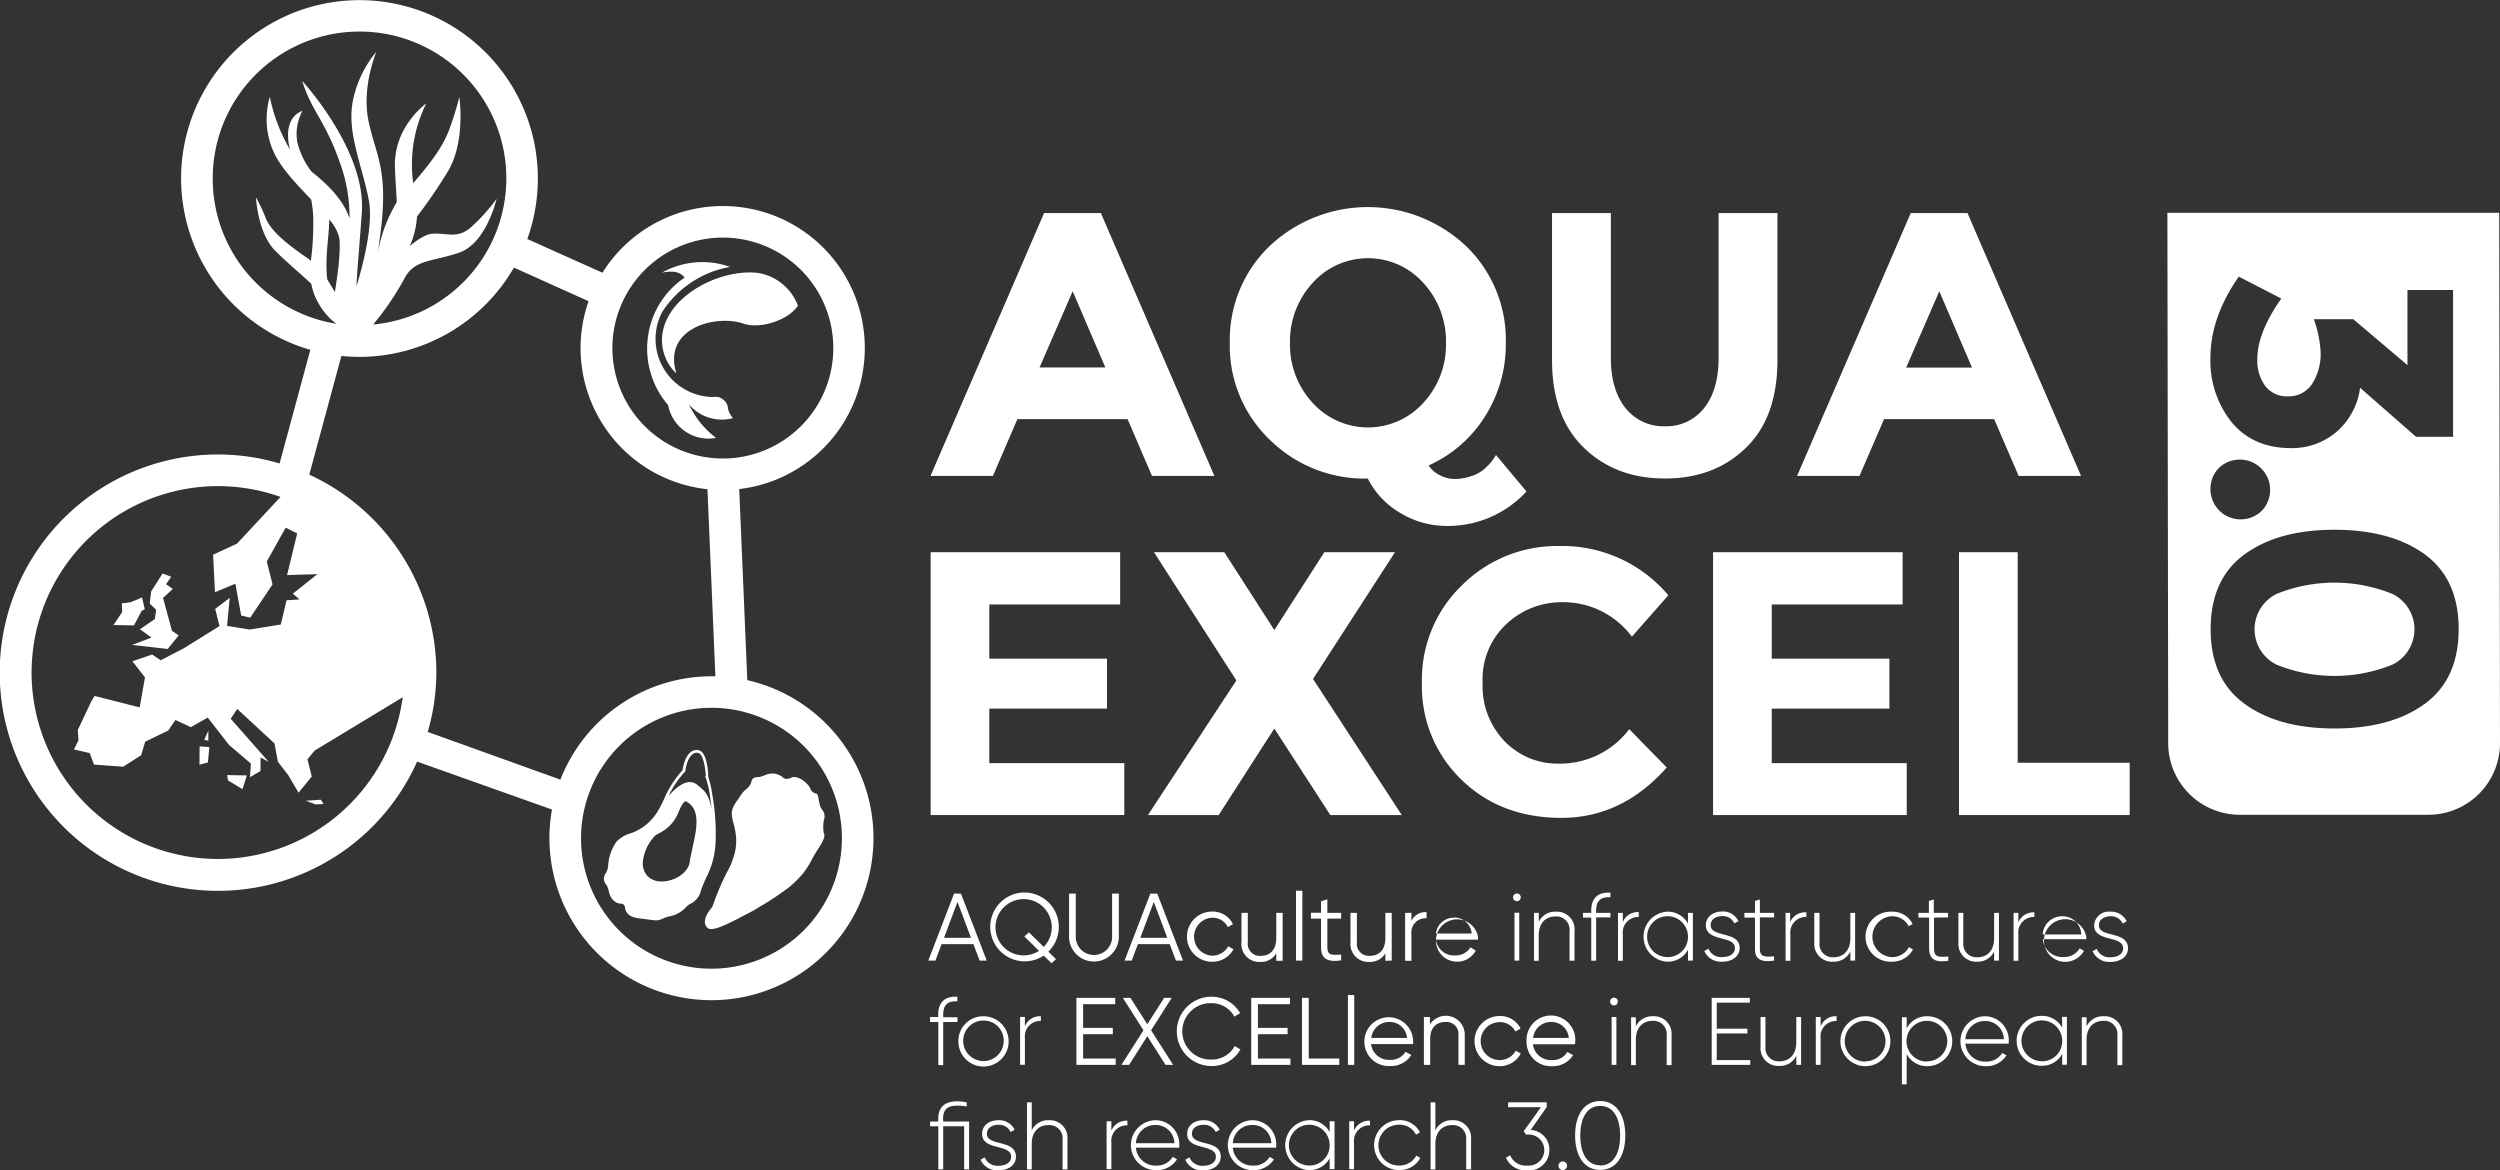 <?xml version="1.0" encoding="UTF-8"?> <svg xmlns="http://www.w3.org/2000/svg" id="Layer_1" data-name="Layer 1" viewBox="0 0 435.43 203.81"><rect x="0" y="0" width="435.43" height="203.81" fill="#333333" stroke="none"/><defs><style>.cls-1{fill:#fff;}</style></defs><path class="cls-1" d="M177.2,73h19.19l4.25,9.89h10.87L191.74,37.11h-9.89L162.07,82.89h10.87Zm9.63-22.27L192.52,64H181.06Z"></path><path class="cls-1" d="M238.23,83.35a14.51,14.51,0,0,0,5.83,6.09,15.47,15.47,0,0,0,7.73,2.16,18.59,18.59,0,0,0,14.08-6l-5.31-6.35A9.67,9.67,0,0,1,258.14,82a7.34,7.34,0,0,1-2.1,1,8.68,8.68,0,0,1-2.68.42,5.49,5.49,0,0,1-2.65-.69,4.6,4.6,0,0,1-1.87-1.67,22.34,22.34,0,0,0,9.79-8.51,23.4,23.4,0,0,0,3.64-12.84,22.64,22.64,0,0,0-6.94-16.86,24.94,24.94,0,0,0-34.19,0A22.6,22.6,0,0,0,214.2,59.7a22.61,22.61,0,0,0,6.94,16.87A23.51,23.51,0,0,0,238.23,83.35Zm-9.62-34.06a12.95,12.95,0,0,1,19.31,0,15,15,0,0,1,3.93,10.45,14.86,14.86,0,0,1-3.93,10.41,13,13,0,0,1-19.31,0,14.86,14.86,0,0,1-3.93-10.41A15,15,0,0,1,228.61,49.29Z"></path><path class="cls-1" d="M290,83.34q8.58,0,14.08-5.33t5.5-15.29V37.11H299.33V62.39q0,5.51-2.52,8.68A8.28,8.28,0,0,1,290,74.24a8.37,8.37,0,0,1-6.88-3.17q-2.55-3.18-2.55-8.68V37.11H270.32V62.72q0,9.89,5.54,15.26T290,83.34Z"></path><path class="cls-1" d="M328.15,73h19.18l4.26,9.89h10.87L342.68,37.11H332.8L313,82.89h10.87Zm9.62-22.27,5.7,13.3H332Z"></path><polygon class="cls-1" points="195.82 132.92 172.31 132.92 172.31 123.42 192.81 123.42 192.81 114.72 172.31 114.72 172.31 105.28 195.1 105.28 195.1 96.18 162.09 96.18 162.09 141.96 195.82 141.96 195.82 132.92"></polygon><polygon class="cls-1" points="215.34 118.51 199.94 141.96 212.26 141.96 221.95 126.89 231.71 141.96 244.15 141.96 228.69 118.25 242.97 96.18 230.66 96.18 221.95 109.74 213.24 96.18 200.99 96.18 215.34 118.51"></polygon><path class="cls-1" d="M272.18,104.89a14.88,14.88,0,0,1,12.05,6l6.35-7.21a24.18,24.18,0,0,0-18.86-8.58,23.5,23.5,0,0,0-17.06,6.81,22.8,22.8,0,0,0-7,17,22.57,22.57,0,0,0,6.85,16.86q6.84,6.67,17.42,6.68t18.37-8.77L283.77,127a15.09,15.09,0,0,1-12.31,6,12.79,12.79,0,0,1-9.37-3.86,13.89,13.89,0,0,1-3.86-10.25,13.11,13.11,0,0,1,4.09-10.15A14,14,0,0,1,272.18,104.89Z"></path><polygon class="cls-1" points="331.38 105.28 331.38 96.18 298.37 96.18 298.37 141.96 332.1 141.96 332.1 132.92 308.59 132.92 308.59 123.42 329.08 123.42 329.08 114.72 308.59 114.72 308.59 105.28 331.38 105.28"></polygon><polygon class="cls-1" points="351.42 96.18 341.2 96.18 341.2 141.96 370.93 141.96 370.93 132.85 351.42 132.85 351.42 96.18"></polygon><path class="cls-1" d="M435.29,37.06H377.5l.14,92.41a12.48,12.48,0,0,0,12.44,12.44H423a12.47,12.47,0,0,0,12.43-12.44ZM389.93,48.18,397.34,52q-4.18,5.91-4.18,10.58a7.46,7.46,0,0,0,1.37,4.63,4.69,4.69,0,0,0,4,1.82,4.86,4.86,0,0,0,4.13-2.09,9.73,9.73,0,0,0,1.52-5.8A20.16,20.16,0,0,0,403,55.59h6.87l9.44,8V50.51h7.95V76.08h-6.45l-9.75-8.54a12.18,12.18,0,0,1-4.21,7.77,12,12,0,0,1-7.8,2.74q-6.57,0-10.31-4.45A17.1,17.1,0,0,1,385,62.22Q385,55.29,389.93,48.18Zm-3.38,33.25A5.28,5.28,0,0,1,394,88.9a5.26,5.26,0,0,1-9-3.73A5.11,5.11,0,0,1,386.55,81.43Zm35.8,41.14q-5.89,4.31-15.72,4.31t-15.71-4.31q-5.9-4.29-5.89-13t5.89-13q5.88-4.31,15.71-4.3t15.72,4.3q5.88,4.31,5.88,13T422.35,122.57Z"></path><path class="cls-1" d="M416.7,103.45a26.88,26.88,0,0,0-20.2,0,6.87,6.87,0,0,0,0,12.31,26.88,26.88,0,0,0,20.2,0,6.86,6.86,0,0,0,0-12.31Z"></path><polygon class="cls-1" points="24.68 106.38 25.22 106.11 24.73 104.06 22.76 104.89 21.21 105.09 21.29 106.59 19.97 108.56 19.77 108.86 23.33 108.93 24.68 106.38"></polygon><polygon class="cls-1" points="34.74 133.2 36.21 132.79 36.47 130.12 34.77 130 34.74 133.2"></polygon><polygon class="cls-1" points="26.98 107.81 24.38 109.6 26.38 111.05 22.99 112.33 29.2 113.03 31.12 110.67 29.95 109.87 28.4 104.14 30.09 102.58 28.92 101.75 29.82 100.46 28.32 99.89 26.33 103.01 26.08 105.13 27.19 106.2 26.98 107.81"></polygon><polygon class="cls-1" points="36.29 127.26 35.57 128.84 36.29 129.02 36.29 127.26"></polygon><polygon class="cls-1" points="54.98 140.11 56.36 140.03 55.88 139.29 53.26 139.47 54.98 140.11"></polygon><polygon class="cls-1" points="39.7 135.92 42.24 137.46 42.99 135.06 39.57 135 39.7 135.92"></polygon><path class="cls-1" d="M130.16,118.48l-1.41-33.3A24.73,24.73,0,1,0,104.93,47.5L91.84,41.63a31.07,31.07,0,1,0-60.3-10.56A31.12,31.12,0,0,0,54.05,60.93L48.7,80.72A37.62,37.62,0,0,0,38,79.16a38,38,0,1,0,34.65,53.49L96.14,141a28.22,28.22,0,1,0,34-22.54Zm-4.27-77.1a19.24,19.24,0,1,1-19.23,19.23A19.26,19.26,0,0,1,125.89,41.38ZM37.05,31.07a25.57,25.57,0,1,1,28,25.45l.14-.24h0a48.62,48.62,0,0,0,5.18-7.64c1.77-3.53,4.86-3,9.61-4.64s6.51-9.36,6.51-9.36A32.4,32.4,0,0,1,81.9,39.7c-2.32,1.88-3.87.88-6.52,1-1.17.05-2.67,1.05-4,2.14a15,15,0,0,0,1.25-5.13,84.48,84.48,0,0,0,5.49-8.05c3-5.18,1.88-12.77,1.88-12.77a51.79,51.79,0,0,1-1.77,5.71c-1,2.74-3.08,5.64-6.26,9.3A23.84,23.84,0,0,1,74.25,18s-5.71,4.05-5.46,11.09c.08,2.43.24,4.41.32,6.11A26,26,0,0,0,65.81,44c.16-1.09.32-2.3.49-3.65,1.41-11.1-1-13.58-2.15-19.46S65.56,9,65.56,9a19.24,19.24,0,0,0-4.18,9c-.86,5.38,1.69,10.84,2.85,16.8.85,4.34-1.05,11.49-2.14,15.06.08-2.35.43-5.92.93-12.85.77-10.82-10.38-22.91-10.38-22.91,1.77,5.69,4.2,6.9,7,15.53a27.42,27.42,0,0,1,1.24,8.4c-1.1-3.24-3.73-5.84-6.62-8.14a13.77,13.77,0,0,1-2.49-5.19,8.43,8.43,0,0,1,.91-5.38s-3.14.75-2.4,5.63a11.19,11.19,0,0,0,.24,1.13A29.94,29.94,0,0,1,47,16.88,13.8,13.8,0,0,0,47.92,27c1.3,2.55,3.9,5.25,6.27,7.75a18.9,18.9,0,0,1,.36,2.93,50,50,0,0,1-.4,7.74c-.17-.14-.34-.28-.51-.4-4-2.71-6.52-4.94-7.34-7a30.75,30.75,0,0,0-1.72-3.66s.28,6.24,3.37,9.33c2,2,4.47,4.05,6.27,5.75a10.45,10.45,0,0,0,1.24,3.35,11.11,11.11,0,0,0,3.12,3.6A25.6,25.6,0,0,1,37.05,31.07ZM58.32,50.9c-.4-.74-.84-1.48-1.31-2.2-.47-3.88.32-7.38.33-10.46a7.3,7.3,0,0,1,1.76,3.23C59.39,43.86,58.73,48.41,58.32,50.9ZM38,149.61A32.47,32.47,0,1,1,48.86,86.55l-7.58,8.14-4.16,1.92.32,6.54L41,101.67l1,5.53,1.58.38,3.89-5.79-1-4,3.29-5.89,2,1-1.76,7.26,5.29-.16L51,103.4l1.17,1-2.26.15-1,4.22-5.41.88-3.95-.64.46-4.87-2.53,1.91.75,3L32,112.92,28,115,26.5,114l-3.44,1.18,2.19,2.8-.92,5.23-7.87-2-.61,1.07-2.3,4.85.12,1.82-.79,1.58,2.75.64.74,2,5.08.37,3.13-2,.71-2.36,4-1.94,1.27-1.84,2.68,1.25,2.94-1.67,3.7,4.75,3.82,3.27-.17,2.36,1.85-1.07,0-2.37,1.41.77-6.61-7.51,1.14-1.7,6.49,6,.59,3.19L50.2,135l1.8,3.06,2.3-2.81-.75-3,1.25-1.52,15.34-9.29A32.51,32.51,0,0,1,38,149.61ZM74.5,127.48A37.6,37.6,0,0,0,76,117.14,38,38,0,0,0,53.87,82.67L59.46,62c1,.1,2.09.16,3.16.16A31.1,31.1,0,0,0,89.51,46.61l13,5.85a24.72,24.72,0,0,0,20.71,32.75l1.38,32.58-.71,0a28.27,28.27,0,0,0-26.28,18Zm49.42,41.24A22.72,22.72,0,1,1,146.64,146,22.74,22.74,0,0,1,123.92,168.72Z"></path><path class="cls-1" d="M124.63,146.79h0a38.37,38.37,0,0,0-.58-8.47,15.42,15.42,0,0,0-.68-2.93c0-.6-.18-4.26-1.55-4.67a1.34,1.34,0,0,0-.5-.09c-.63,0-1.78.39-2.35,3a3,3,0,0,0-.08.51,18.07,18.07,0,0,0-3.28,5.13,14.72,14.72,0,0,1-.88,1.73,8.88,8.88,0,0,1-5.06,4.2,5.21,5.21,0,0,0-2.31,1.42A8.2,8.2,0,0,0,106,150c0,.19-.05.39-.07.59a3.79,3.79,0,0,1-.17,1,2.4,2.4,0,0,1-.23.45,1.85,1.85,0,0,0-.35,1,1.69,1.69,0,0,0,.37,1,1.85,1.85,0,0,1,.21.33,4.75,4.75,0,0,1,.26.78c0,.19.1.38.16.56a2.39,2.39,0,0,0,1.39,1.58,3.78,3.78,0,0,0,.46.1.72.72,0,0,1,.83.74,2.22,2.22,0,0,0,.09.37,2,2,0,0,0,1.13,1.15,5.62,5.62,0,0,0,1.49.33l2,.26a5.09,5.09,0,0,0,.71.06,2.34,2.34,0,0,0,.47-.05,3.74,3.74,0,0,0,.75-.28l.34-.15a6.86,6.86,0,0,1,.84-.24,8.12,8.12,0,0,0,.81-.22,5.1,5.1,0,0,0,1.63-1c.12-.11.24-.22.35-.34a2.66,2.66,0,0,1,.8-.61,3.39,3.39,0,0,0,1.82-2.33,24.53,24.53,0,0,1,1.09-2.58A14.51,14.51,0,0,0,124.63,146.79Zm-4,.84c-.21.9-.4,1.74-.49,2.45-.24,2-2.76,3.45-4.87,3.45a3.34,3.34,0,0,1-2.54-1,3.27,3.27,0,0,1-.74-2.63,7.75,7.75,0,0,1,2.11-4.35c.19-.14.43-.27.7-.43a6.79,6.79,0,0,0,3.37-3.65c.71-1.81,1.19-1.91,1.27-1.91h.06l.06.05C122.14,141,121.29,144.67,120.61,147.63ZM122,137.16c-.15-.11-.3-.24-.45-.37a2.05,2.05,0,0,0-1.41-.57c-1.29,0-2.64,1.2-3.69,2.42a16.39,16.39,0,0,1,2.88-4.26l.06-.07v-.09a3.39,3.39,0,0,1,.07-.52c.69-3.11,2.14-2.56,2.22-2.54.9.28,1.21,3.1,1.25,4h-.11l.12.33a15.13,15.13,0,0,1,.67,2.87q.19,1.26.36,2.58C123.43,138.37,122.79,137.84,122,137.16Z"></path><path class="cls-1" d="M137.9,135.41a1.87,1.87,0,0,1-1.12.24,2.2,2.2,0,0,1-.59-.38,2.83,2.83,0,0,0-2-.52c-.75.07-1.35.54-2.11.6a1.53,1.53,0,0,0-.88.2c-.28.22-.31.62-.44.95a2.78,2.78,0,0,1-.79.95c-.13.11-.26.22-.37.33a6.48,6.48,0,0,0-.81,1.08c-.61.93-1.35,1.73-1.33,2.89a7.77,7.77,0,0,0,.35,1.84,13,13,0,0,1,.28,1.35,8.75,8.75,0,0,1-.19,3.9c-.12.42-.27.83-.43,1.24l0,.11a0,0,0,0,1,0,0,16.1,16.1,0,0,1-.88,1.77,46.82,46.82,0,0,0-2.46,5.82h0a1.32,1.32,0,0,1-.12.26c-2.31,2.67-.68,3.64-.68,3.64.71.52,3-.54,4.89-1.51,1-.53,1.9-1,2.32-1.22.27-.12.91-.46,1.75-1a48.58,48.58,0,0,0,5.36-3.59h0a20.82,20.82,0,0,0,1.52-1.45,12.6,12.6,0,0,0,2.06-2.89,25.86,25.86,0,0,1,1.44-2.43c.58-.9,1.15-2,.82-2.44a6.51,6.51,0,0,1,0-2.31,1.79,1.79,0,0,0-.34-1.86c-.62-.78-.5-2.72-1-2.78a1.18,1.18,0,0,1-1-.83C140.77,136.42,139,135,137.9,135.41Z"></path><path class="cls-1" d="M115.3,59.28a8,8,0,0,0,2.51,5.78c-2.46-7.88,6.8-10.34,11.66-8.7,2.92,1,7.82-.56,9.51-3.12a9,9,0,0,0-6.8-5.68C125.33,46.64,115.3,51.86,115.3,59.28Z"></path><path class="cls-1" d="M119.34,75.13a7.05,7.05,0,0,0,5.37,1.13A15.53,15.53,0,0,1,120,70.43a7.51,7.51,0,0,0,7.67,2.4,3.83,3.83,0,0,1-.87-1.64,2.12,2.12,0,0,0-.82-1.58,2,2,0,0,0-1.69-.46,10.12,10.12,0,0,1-9-14.73,17.66,17.66,0,0,1,11.87-7.93,14.37,14.37,0,0,0-11.87,1c2-.41,3.27-.1,3.94.87a14.77,14.77,0,0,0-6.39,10.43,15.06,15.06,0,0,0,3.53,11.77A7.15,7.15,0,0,0,119.34,75.13Z"></path><path class="cls-1" d="M164,164.44h5.54l1.08,2.87h1.24l-4.49-11.67h-1.2l-4.49,11.67h1.24Zm2.77-7.35,2.35,6.25h-4.7Z"></path><path class="cls-1" d="M178.32,155.44a6,6,0,1,0,3.47,11l1.35,1.33.79-.71-1.34-1.3a6,6,0,0,0-4.27-10.31Zm3.47,9.49-2.58-2.54-.79.72,2.54,2.5a4.9,4.9,0,1,1,.83-.68Z"></path><path class="cls-1" d="M194.87,163.34v-7.7H193.7v7.7a3.17,3.17,0,0,1-6.33,0v-7.7H186.2v7.7a4.34,4.34,0,0,0,8.67,0Z"></path><path class="cls-1" d="M200.36,155.64l-4.49,11.67h1.24l1.08-2.87h5.54l1.08,2.87h1.24l-4.49-11.67Zm-1.75,7.7,2.35-6.25,2.35,6.25Z"></path><path class="cls-1" d="M211.1,159.84a2.94,2.94,0,0,1,2.75,1.64l.9-.52a3.92,3.92,0,0,0-3.65-2.19,4.37,4.37,0,1,0,0,8.74,4.15,4.15,0,0,0,3.74-2.17l-.92-.53a3.15,3.15,0,0,1-2.82,1.64,3.31,3.31,0,0,1,0-6.61Z"></path><path class="cls-1" d="M216.23,159v5.12a3.1,3.1,0,0,0,3.26,3.42,3.06,3.06,0,0,0,2.8-1.5v1.3h1.11V159h-1.11v4.37c0,2.24-1.23,3.11-2.7,3.11a2.1,2.1,0,0,1-2.26-2.36V159Z"></path><rect class="cls-1" x="225.73" y="155.14" width="1.1" height="12.17"></rect><path class="cls-1" d="M231.19,156.64l-1.1.33v2h-1.76V160h1.76v5.06c0,2,1.25,2.55,3.5,2.21v-1c-1.62.06-2.4.18-2.4-1.25V160h2.4V159h-2.4Z"></path><path class="cls-1" d="M242.4,167.31V159h-1.11v4.37c0,2.24-1.23,3.11-2.7,3.11a2.1,2.1,0,0,1-2.26-2.36V159h-1.11v5.12a3.11,3.11,0,0,0,3.27,3.42,3.07,3.07,0,0,0,2.8-1.5v1.3Z"></path><path class="cls-1" d="M244.73,159v8.34h1.1v-4.63a2.47,2.47,0,0,1,2.64-2.77v-1.07a2.7,2.7,0,0,0-2.64,1.52V159Z"></path><path class="cls-1" d="M256.11,165a3,3,0,0,1-2.69,1.41,3.15,3.15,0,0,1-3.32-2.75h7.32a4.38,4.38,0,0,0,0-.51,3.69,3.69,0,1,0-.38,2.41Zm-2.79-5.19a3,3,0,0,1,3,2.79H250.1A3.12,3.12,0,0,1,253.32,159.84Z"></path><rect class="cls-1" x="263.78" y="158.97" width="0.83" height="8.34"></rect><path class="cls-1" d="M264.87,156.29a.67.67,0,1,0-.67.67A.67.67,0,0,0,264.87,156.29Z"></path><path class="cls-1" d="M274.24,167.31v-5.18a3.07,3.07,0,0,0-3.23-3.34,3.13,3.13,0,0,0-3,1.77V159h-.83v8.34H268v-4.4c0-2.25,1.28-3.32,2.92-3.32a2.3,2.3,0,0,1,2.45,2.54v5.18Z"></path><path class="cls-1" d="M278,167.31v-7.52h2.49V159H278v-.45c0-1.61.79-2.4,2.49-2.27v-.8c-2.19-.16-3.34,1-3.34,3.07V159h-1.43v.82h1.43v7.52Z"></path><path class="cls-1" d="M285.43,158.86a2.8,2.8,0,0,0-2.78,1.75V159h-.84v8.34h.84v-4.63a2.7,2.7,0,0,1,2.78-3Z"></path><path class="cls-1" d="M294,160.86a4,4,0,0,0-3.59-2.07,4.36,4.36,0,0,0,0,8.71,4,4,0,0,0,3.59-2.07v1.88h.85V159H294Zm-3.52,5.84a3.56,3.56,0,1,1,3.52-3.56A3.51,3.51,0,0,1,290.44,166.7Z"></path><path class="cls-1" d="M303,165.13c0-3.06-5.05-1.74-5.05-4,0-1,.91-1.57,2-1.57a2.18,2.18,0,0,1,2.13,1.27l.7-.4a2.94,2.94,0,0,0-2.83-1.67c-1.7,0-2.84,1.05-2.84,2.37,0,3,5.06,1.7,5.06,4,0,1.05-1,1.56-2.16,1.56a2.37,2.37,0,0,1-2.45-1.46l-.72.41A3.16,3.16,0,0,0,300,167.5C301.8,167.5,303,166.49,303,165.13Z"></path><path class="cls-1" d="M309,167.31v-.75c-1.7.15-2.48.12-2.48-1.35v-5.42H309V159h-2.48v-2.33l-.85.25V159h-1.84v.82h1.84v5.42C305.62,167.11,306.77,167.65,309,167.31Z"></path><path class="cls-1" d="M311.79,160.61V159H311v8.34h.83v-4.63a2.7,2.7,0,0,1,2.79-3v-.8A2.81,2.81,0,0,0,311.79,160.61Z"></path><path class="cls-1" d="M319.28,167.5a3.17,3.17,0,0,0,3-1.77v1.58h.83V159h-.83v4.41c0,2.25-1.29,3.32-2.92,3.32a2.3,2.3,0,0,1-2.45-2.54V159H316v5.19A3.08,3.08,0,0,0,319.28,167.5Z"></path><path class="cls-1" d="M333.19,165.38l-.7-.42a3.32,3.32,0,0,1-3,1.74,3.56,3.56,0,0,1,0-7.11,3.16,3.16,0,0,1,2.95,1.74l.68-.41a3.9,3.9,0,0,0-3.63-2.13,4.36,4.36,0,1,0,0,8.71A4.11,4.11,0,0,0,333.19,165.38Z"></path><path class="cls-1" d="M339.3,159.79V159h-2.49v-2.33l-.85.25V159h-1.83v.82H336v5.42c0,1.9,1.15,2.44,3.34,2.1v-.75c-1.7.15-2.49.12-2.49-1.35v-5.42Z"></path><path class="cls-1" d="M344.32,167.5a3.14,3.14,0,0,0,3-1.77v1.58h.84V159h-.84v4.41c0,2.25-1.28,3.32-2.91,3.32a2.31,2.31,0,0,1-2.46-2.54V159h-.85v5.19A3.08,3.08,0,0,0,344.32,167.5Z"></path><path class="cls-1" d="M350.71,159v8.34h.83v-4.63a2.7,2.7,0,0,1,2.79-3v-.8a2.81,2.81,0,0,0-2.79,1.75V159Z"></path><path class="cls-1" d="M362.23,165.18a3.16,3.16,0,0,1-2.88,1.51,3.4,3.4,0,0,1-3.54-3.11h7.56c0-.14,0-.27,0-.4a3.71,3.71,0,1,0-.41,2.43Zm-3-5.59a3.24,3.24,0,0,1,3.26,3.17h-6.71A3.36,3.36,0,0,1,359.26,159.59Z"></path><path class="cls-1" d="M365.57,161.16c0-1,.92-1.57,2-1.57a2.18,2.18,0,0,1,2.14,1.27l.7-.4a3,3,0,0,0-2.84-1.67,2.54,2.54,0,0,0-2.83,2.37c0,3,5.05,1.7,5.05,4,0,1.05-1,1.56-2.15,1.56a2.37,2.37,0,0,1-2.45-1.46l-.72.41a3.14,3.14,0,0,0,3.17,1.86c1.78,0,3-1,3-2.37C370.62,162.07,365.57,163.39,365.57,161.16Z"></path><path class="cls-1" d="M166.75,174.41v-.8c-2.19-.16-3.34,1-3.34,3.07v.45H162V178h1.43v7.52h.85V178h2.49v-.82h-2.49v-.45C164.26,175.06,165.05,174.28,166.75,174.41Z"></path><path class="cls-1" d="M166.92,181.3A4.38,4.38,0,1,0,171.3,177,4.32,4.32,0,0,0,166.92,181.3Zm7.9,0a3.53,3.53,0,1,1-3.52-3.55A3.49,3.49,0,0,1,174.82,181.3Z"></path><path class="cls-1" d="M181.29,177.82V177a2.81,2.81,0,0,0-2.78,1.76v-1.64h-.84v8.34h.84v-4.64A2.69,2.69,0,0,1,181.29,177.82Z"></path><polygon class="cls-1" points="194.32 184.37 188.65 184.37 188.65 180.13 193.82 180.13 193.82 179.03 188.65 179.03 188.65 174.9 194.24 174.9 194.24 173.8 187.48 173.8 187.48 185.47 194.32 185.47 194.32 184.37"></polygon><polygon class="cls-1" points="203 185.47 204.33 185.47 200.49 179.45 204.08 173.8 202.76 173.8 199.83 178.4 196.89 173.8 195.57 173.8 199.16 179.45 195.32 185.47 196.66 185.47 199.83 180.48 203 185.47"></polygon><path class="cls-1" d="M211,174.73a4.48,4.48,0,0,1,4,2.34l1-.61A5.73,5.73,0,0,0,211,173.6a6,6,0,1,0,0,12.07,5.69,5.69,0,0,0,5.05-2.89l-1-.58a4.49,4.49,0,0,1-4,2.34,4.91,4.91,0,1,1,0-9.81Z"></path><polygon class="cls-1" points="224.76 184.37 219.09 184.37 219.09 180.13 224.26 180.13 224.26 179.03 219.09 179.03 219.09 174.9 224.68 174.9 224.68 173.8 217.93 173.8 217.93 185.47 224.76 185.47 224.76 184.37"></polygon><polygon class="cls-1" points="227.94 173.8 226.77 173.8 226.77 185.47 233.27 185.47 233.27 184.37 227.94 184.37 227.94 173.8"></polygon><rect class="cls-1" x="234.77" y="173.3" width="1.1" height="12.17"></rect><path class="cls-1" d="M245.81,183.75l-1-.56a3,3,0,0,1-2.69,1.41,3.14,3.14,0,0,1-3.32-2.75h7.33c0-.17,0-.35,0-.52a4.25,4.25,0,1,0-4,4.34A4.15,4.15,0,0,0,245.81,183.75ZM242.06,178a3,3,0,0,1,3,2.78h-6.22A3.12,3.12,0,0,1,242.06,178Z"></path><path class="cls-1" d="M251.75,178a2.1,2.1,0,0,1,2.27,2.35v5.12h1.1v-5.12a3.3,3.3,0,0,0-6.07-1.92v-1.3H248v8.34h1.1V181.1C249.05,178.87,250.29,178,251.75,178Z"></path><path class="cls-1" d="M264.88,183.5,264,183a3.14,3.14,0,0,1-2.81,1.63,3.3,3.3,0,0,1,0-6.6,3,3,0,0,1,2.75,1.63l.9-.51a3.92,3.92,0,0,0-3.65-2.19,4.37,4.37,0,1,0,0,8.74A4.14,4.14,0,0,0,264.88,183.5Z"></path><path class="cls-1" d="M274.37,181.33a4.25,4.25,0,1,0-8.49,0,4.24,4.24,0,0,0,4.44,4.37,4.17,4.17,0,0,0,3.67-1.92l-1-.56a2.93,2.93,0,0,1-2.68,1.41,3.13,3.13,0,0,1-3.32-2.75h7.32A4.53,4.53,0,0,0,274.37,181.33Zm-7.35-.55a3.12,3.12,0,0,1,3.22-2.78,3,3,0,0,1,3,2.78Z"></path><rect class="cls-1" x="280.7" y="177.13" width="0.83" height="8.34"></rect><path class="cls-1" d="M281.78,174.45a.67.67,0,1,0-.66.66A.66.66,0,0,0,281.78,174.45Z"></path><path class="cls-1" d="M287.92,177a3.14,3.14,0,0,0-3,1.77v-1.59h-.83v8.34h.83v-4.4c0-2.25,1.29-3.32,2.92-3.32a2.3,2.3,0,0,1,2.45,2.53v5.19h.85v-5.19A3.07,3.07,0,0,0,287.92,177Z"></path><polygon class="cls-1" points="299.01 180 304.35 180 304.35 179.17 299.01 179.17 299.01 174.63 304.77 174.63 304.77 173.8 298.13 173.8 298.13 185.47 304.85 185.47 304.85 184.64 299.01 184.64 299.01 180"></polygon><path class="cls-1" d="M312.86,181.53c0,2.26-1.29,3.32-2.92,3.32a2.3,2.3,0,0,1-2.45-2.53v-5.19h-.85v5.19a3.07,3.07,0,0,0,3.23,3.33,3.15,3.15,0,0,0,3-1.76v1.58h.83v-8.34h-.83Z"></path><path class="cls-1" d="M317.1,178.77v-1.64h-.84v8.34h.84v-4.64a2.69,2.69,0,0,1,2.78-3V177A2.8,2.8,0,0,0,317.1,178.77Z"></path><path class="cls-1" d="M324.89,177a4.35,4.35,0,1,0,4.36,4.35A4.32,4.32,0,0,0,324.89,177Zm0,7.9a3.55,3.55,0,1,1,3.51-3.55A3.5,3.5,0,0,1,324.89,184.85Z"></path><path class="cls-1" d="M335.68,177a3.94,3.94,0,0,0-3.59,2.12v-1.94h-.83v11.68h.83v-5.27a4,4,0,0,0,3.59,2.11,4.35,4.35,0,0,0,0-8.7Zm-.05,7.9a3.55,3.55,0,1,1,3.53-3.55A3.5,3.5,0,0,1,335.63,184.85Z"></path><path class="cls-1" d="M345.77,177a4.35,4.35,0,1,0,.07,8.7,4.1,4.1,0,0,0,3.63-1.88l-.73-.43a3.19,3.19,0,0,1-2.89,1.51,3.39,3.39,0,0,1-3.53-3.12h7.55c0-.13,0-.26,0-.4A4.18,4.18,0,0,0,345.77,177Zm-3.45,4a3.36,3.36,0,0,1,3.45-3.17,3.23,3.23,0,0,1,3.25,3.17Z"></path><path class="cls-1" d="M359.18,179a4,4,0,0,0-3.59-2.07,4.35,4.35,0,0,0,0,8.7,4,4,0,0,0,3.59-2.06v1.88H360v-8.34h-.85Zm-3.52,5.83a3.55,3.55,0,1,1,3.52-3.55A3.51,3.51,0,0,1,355.66,184.85Z"></path><path class="cls-1" d="M366.42,177a3.15,3.15,0,0,0-3,1.77v-1.59h-.83v8.34h.83v-4.4c0-2.25,1.29-3.32,2.92-3.32a2.3,2.3,0,0,1,2.45,2.53v5.19h.86v-5.19A3.07,3.07,0,0,0,366.42,177Z"></path><path class="cls-1" d="M164.26,194.84c0-1.62.79-2.27,2.49-2.27a9,9,0,0,1,1.62.15V192a8.2,8.2,0,0,0-1.62-.18c-2.19,0-3.34,1-3.34,3.07v.45H162v.82h1.43v7.52h.85v-7.52h3.65v7.52h.86v-8.34h-4.51Z"></path><path class="cls-1" d="M171.89,197.47c0-1,.91-1.56,2-1.56a2.18,2.18,0,0,1,2.13,1.26l.7-.4a3,3,0,0,0-2.83-1.66c-1.7,0-2.84,1-2.84,2.36,0,3,5.06,1.7,5.06,4,0,1.05-1,1.57-2.16,1.57a2.38,2.38,0,0,1-2.45-1.47l-.71.42a3.13,3.13,0,0,0,3.16,1.85c1.79,0,3-1,3-2.37C176.94,198.39,171.89,199.71,171.89,197.47Z"></path><path class="cls-1" d="M182.7,195.11a3.14,3.14,0,0,0-3,1.76V192h-.83v11.68h.83v-4.41c0-2.25,1.28-3.31,2.92-3.31a2.3,2.3,0,0,1,2.45,2.53v5.19h.85v-5.19A3.07,3.07,0,0,0,182.7,195.11Z"></path><path class="cls-1" d="M193.57,196.92v-1.63h-.83v8.34h.83V199a2.7,2.7,0,0,1,2.79-3v-.8A2.82,2.82,0,0,0,193.57,196.92Z"></path><path class="cls-1" d="M201.29,195.11a4.35,4.35,0,1,0,.07,8.7,4.13,4.13,0,0,0,3.64-1.88l-.74-.44a3.15,3.15,0,0,1-2.88,1.52,3.4,3.4,0,0,1-3.54-3.12h7.56c0-.13,0-.26,0-.4A4.17,4.17,0,0,0,201.29,195.11Zm-3.45,4a3.36,3.36,0,0,1,3.45-3.17,3.24,3.24,0,0,1,3.26,3.17Z"></path><path class="cls-1" d="M207.6,197.47c0-1,.92-1.56,2-1.56a2.19,2.19,0,0,1,2.14,1.26l.7-.4a3,3,0,0,0-2.84-1.66c-1.7,0-2.83,1-2.83,2.36,0,3,5,1.7,5,4,0,1.05-1,1.57-2.15,1.57a2.38,2.38,0,0,1-2.45-1.47l-.72.42a3.13,3.13,0,0,0,3.17,1.85c1.78,0,3-1,3-2.37C212.65,198.39,207.6,199.71,207.6,197.47Z"></path><path class="cls-1" d="M218.17,195.11a4.35,4.35,0,0,0,.07,8.7,4.13,4.13,0,0,0,3.64-1.88l-.74-.44a3.15,3.15,0,0,1-2.88,1.52,3.4,3.4,0,0,1-3.54-3.12h7.56c0-.13,0-.26,0-.4A4.17,4.17,0,0,0,218.17,195.11Zm-3.45,4a3.36,3.36,0,0,1,3.45-3.17,3.24,3.24,0,0,1,3.26,3.17Z"></path><path class="cls-1" d="M231.59,197.17A4,4,0,0,0,228,195.1a4.36,4.36,0,0,0,0,8.71,4,4,0,0,0,3.59-2.07v1.89h.85v-8.34h-.85ZM228.07,203a3.55,3.55,0,1,1,3.52-3.55A3.51,3.51,0,0,1,228.07,203Z"></path><path class="cls-1" d="M235.84,196.92v-1.63H235v8.34h.83V199a2.7,2.7,0,0,1,2.79-3v-.8A2.82,2.82,0,0,0,235.84,196.92Z"></path><path class="cls-1" d="M243.63,203a3.55,3.55,0,0,1,0-7.1,3.15,3.15,0,0,1,3,1.73l.69-.4a3.9,3.9,0,0,0-3.64-2.13,4.35,4.35,0,1,0,0,8.7,4.07,4.07,0,0,0,3.7-2.12l-.7-.41A3.33,3.33,0,0,1,243.63,203Z"></path><path class="cls-1" d="M253,195.11a3.15,3.15,0,0,0-3,1.76V192h-.83v11.68H250v-4.41c0-2.25,1.29-3.31,2.92-3.31a2.3,2.3,0,0,1,2.45,2.53v5.19h.85v-5.19A3.07,3.07,0,0,0,253,195.11Z"></path><path class="cls-1" d="M266.6,196.81l2.8-4V192h-6.72v.84h5.71l-3,4.18.39.59h.25a2.71,2.71,0,1,1,0,5.4,2.91,2.91,0,0,1-3-1.8l-.74.43a3.78,3.78,0,0,0,3.72,2.22,3.56,3.56,0,0,0,3.85-3.55A3.42,3.42,0,0,0,266.6,196.81Z"></path><path class="cls-1" d="M272.19,202.29a.75.75,0,1,0,.75.75A.74.74,0,0,0,272.19,202.29Z"></path><path class="cls-1" d="M278.71,191.77c-2.8,0-4.37,2.42-4.37,6s1.57,6,4.37,6,4.37-2.42,4.37-6S281.51,191.77,278.71,191.77Zm0,11.19c-2.17,0-3.47-1.9-3.47-5.17s1.3-5.17,3.47-5.17,3.47,1.9,3.47,5.17S280.88,203,278.71,203Z"></path></svg> 